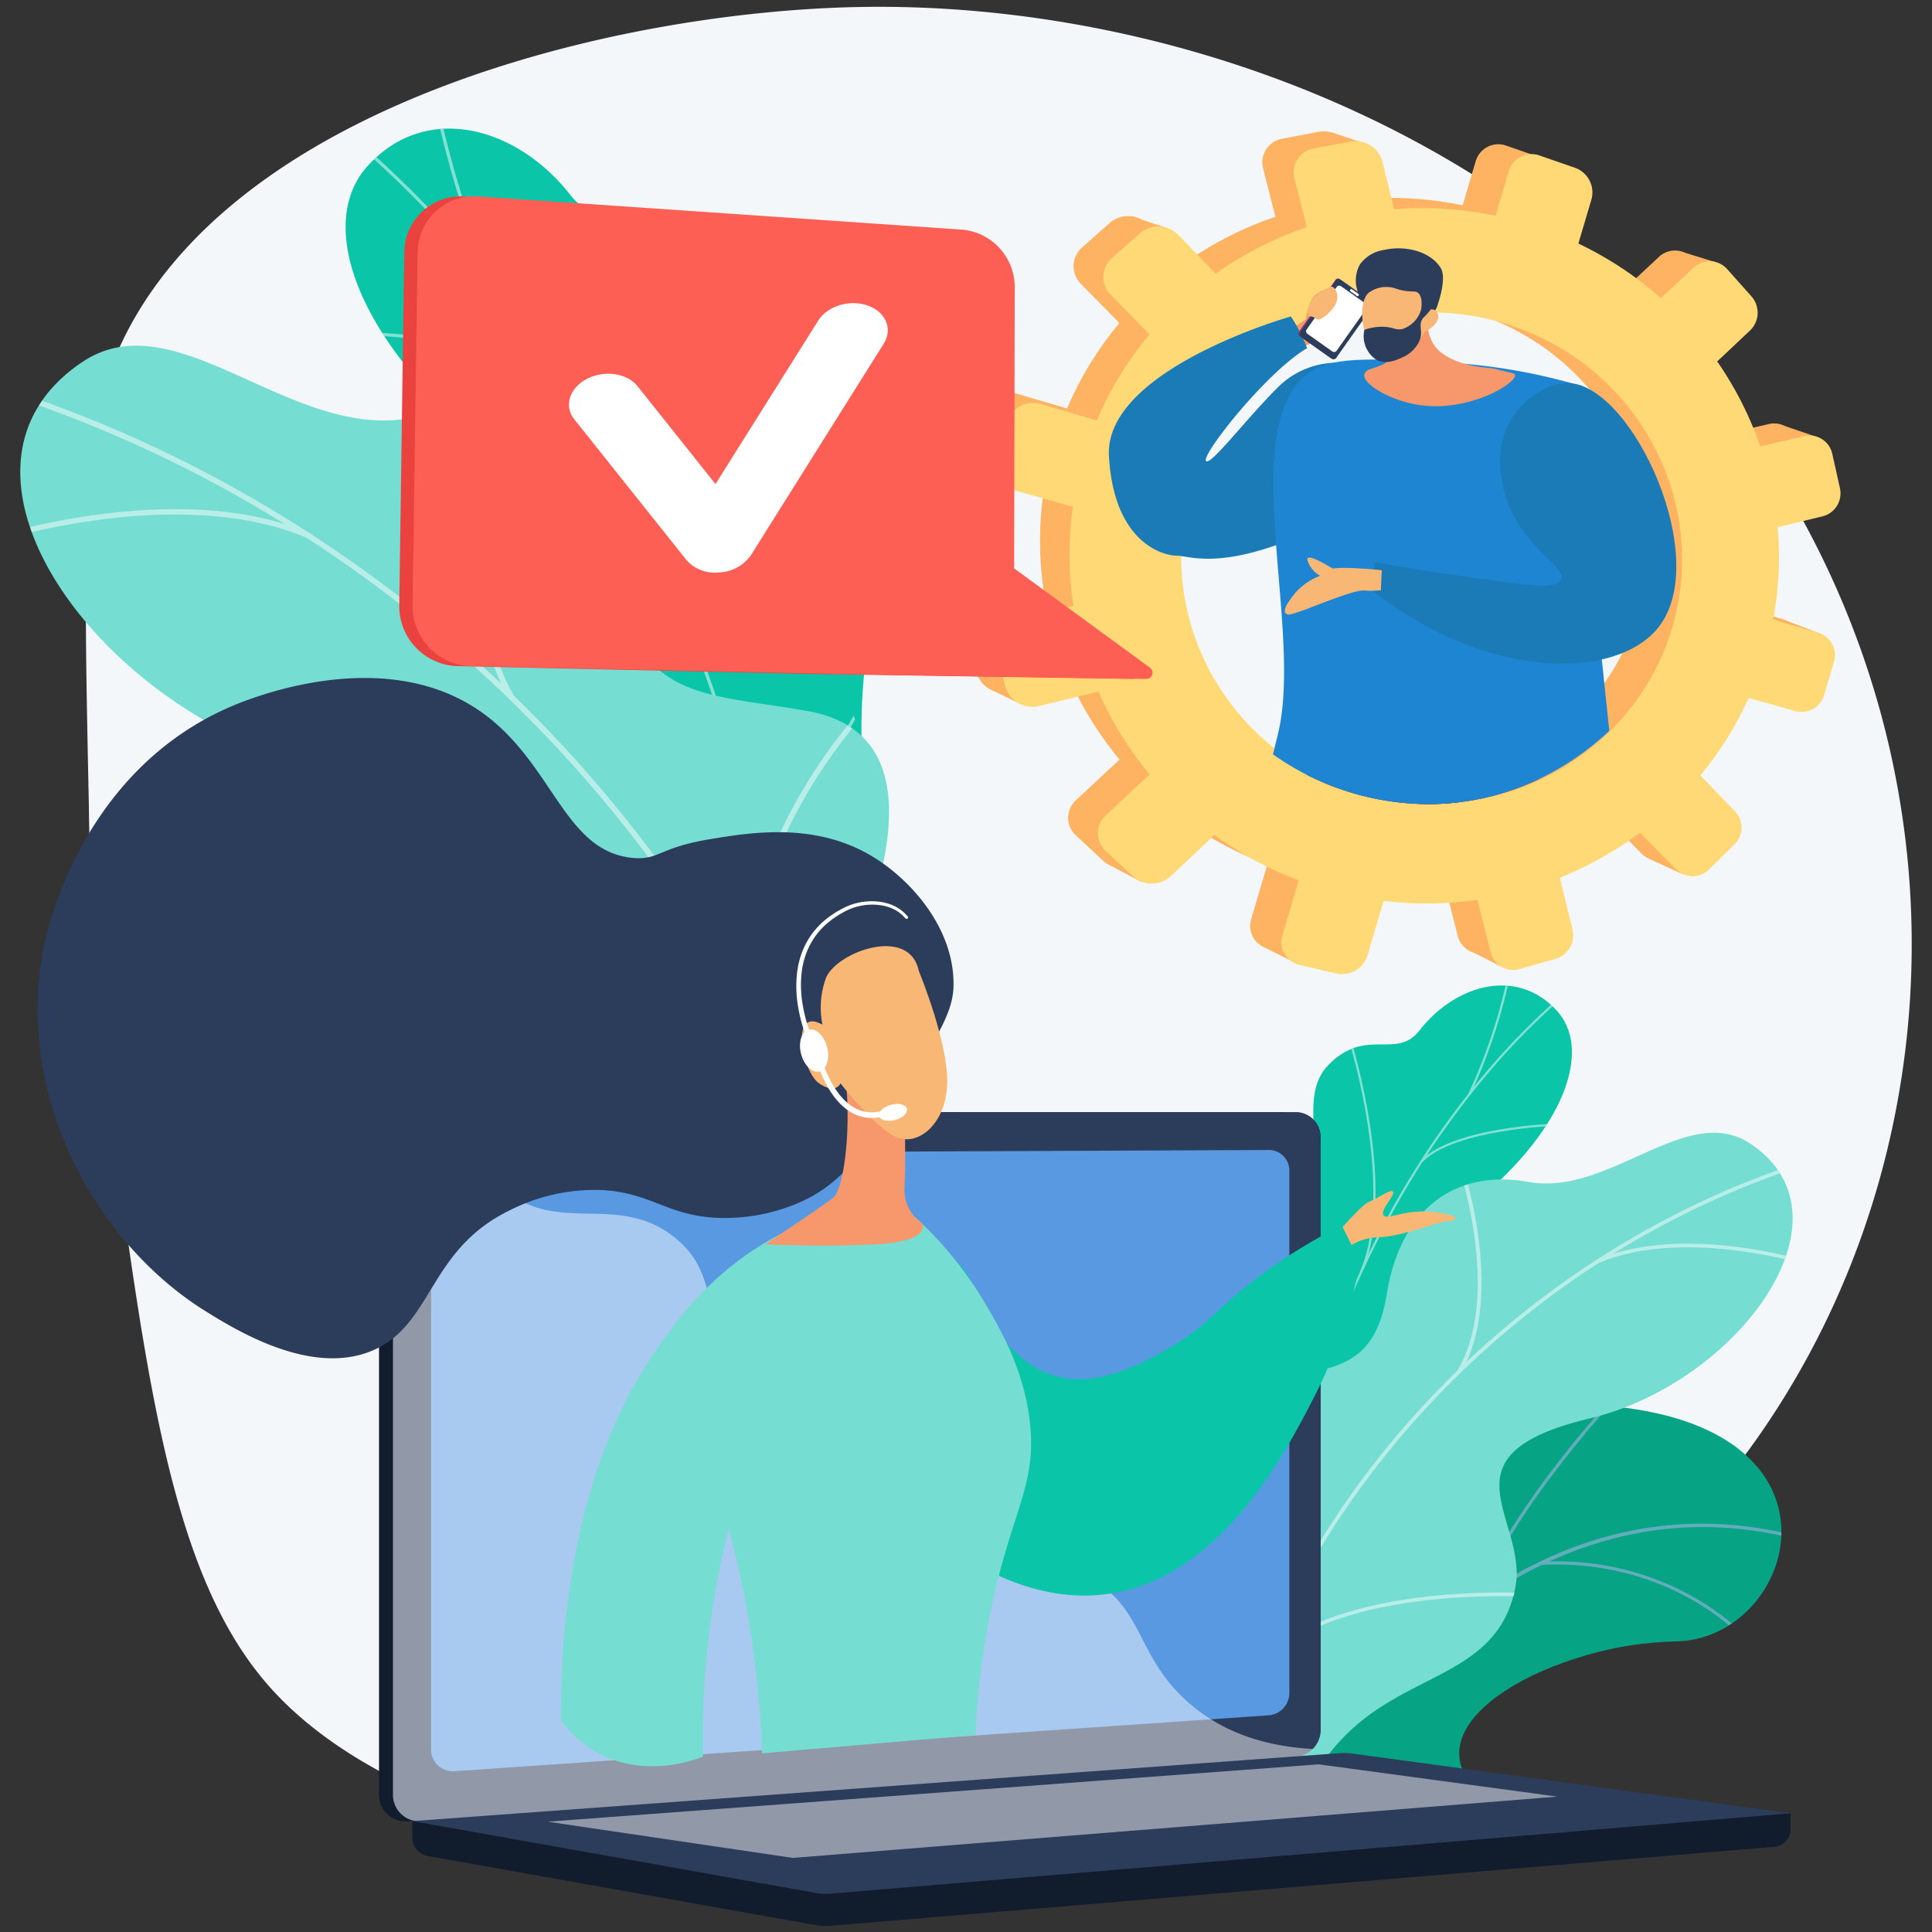 <svg xmlns="http://www.w3.org/2000/svg" xmlns:xlink="http://www.w3.org/1999/xlink" viewBox="0 0 302 302">
  <rect x="0" y="0" width="302" height="302" fill="#333333" stroke="none"/>
  <defs>
    <style>
      .a {
        fill: none;
      }

      .b {
        isolation: isolate;
      }

      .c {
        fill: #f4f7fa;
      }

      .d {
        clip-path: url(#a);
      }

      .e {
        fill: url(#b);
      }

      .f, .v {
        mix-blend-mode: soft-light;
      }

      .f {
        opacity: 0.5;
      }

      .g {
        fill: #beb8f2;
      }

      .h {
        fill: #0ac5a8;
      }

      .i {
        clip-path: url(#c);
      }

      .j {
        fill: #fcfdfe;
      }

      .k {
        fill: #75ddd2;
      }

      .l {
        clip-path: url(#d);
      }

      .m {
        clip-path: url(#e);
      }

      .n {
        clip-path: url(#f);
      }

      .o {
        fill: #07a385;
      }

      .p {
        clip-path: url(#g);
      }

      .q {
        clip-path: url(#h);
      }

      .r {
        fill: #111c2d;
      }

      .s {
        fill: #2c3c5b;
      }

      .t {
        fill: #5899e2;
      }

      .u, .v {
        fill: #fff;
      }

      .v {
        opacity: 0.48;
      }

      .w {
        fill: #f9b776;
      }

      .x {
        fill: #f6986b;
      }

      .y {
        fill: #fdb362;
      }

      .z {
        fill: #fed976;
      }

      .aa {
        clip-path: url(#i);
      }

      .ab {
        fill: #1a7bb7;
      }

      .ac {
        fill: url(#j);
      }

      .ad {
        fill: url(#k);
      }

      .ae {
        fill: url(#l);
      }

      .af {
        fill: url(#m);
      }

      .ag, .ah {
        fill: url(#n);
      }

      .ah {
        mix-blend-mode: multiply;
        opacity: 0.3;
      }

      .ai {
        fill: url(#p);
      }

      .aj {
        fill: #1e85d3;
      }

      .ak {
        fill: #ea433f;
      }

      .al {
        fill: #fe5f55;
      }
    </style>
    <clipPath id="a">
      <path class="a" d="M171.805,277.276l-30.412,16.616s-14.248-12.473-12.811-27.555c2.933-30.772-24.222-31.193-35.57-33.071-17.113-2.832-30.958-12.791-16.543-28.296,14.416-15.505-18.22-33.143-46.517-33.734-18.839-.393-33.83-50.757,17.406-54.385,35.859-2.539,47.982,30.328,58.05,45.47,10.068,15.142,34.43,3.54,36.949,27.381,2.151,20.365-4.373,39.636,11.88,45.565C170.492,241.196,178.515,253.416,171.805,277.276Z"/>
    </clipPath>
    <linearGradient id="b" x1="-2416.282" y1="-215.634" x2="-2485.276" y2="-19.546" gradientTransform="matrix(-0.877, 0.479, 0.479, 0.877, -1995.621, 1477.509)" gradientUnits="userSpaceOnUse">
      <stop offset="0" stop-color="#aa80f9"/>
      <stop offset="0.996" stop-color="#6165d7"/>
    </linearGradient>
    <clipPath id="c">
      <path class="a" d="M113.874,183.474l25.493-4.987s7.653-17.201-1.3-22.232c-8.954-5.031-4.258-21.657-2.856-30.771,3.804-24.73-25.204-23.645-23.044-55.737.575-8.535,4.741-24.691-2.537-31.803-8.292-8.103-15.25-.766-20.479-7.473-8.173-10.482-22.31-14.697-31.596-4.627C48.389,35.782,57.274,56.667,81.713,74.154,97.676,88.571,97.659,92.693,95.645,102.65c-1.411,6.975-9.856,24.95-.113,32.66s17.031,15.91,12.545,23.669C101.249,170.787,113.874,183.474,113.874,183.474Z"/>
    </clipPath>
    <clipPath id="d">
      <path class="a" d="M111.343,197.208l40.917-5.064c1.78-5.778,3.709-16.268-5.126-17.702-12.283-1.994-14.595-21.841-12.038-29.254,3.165-9.176,10.078-30.674-8.853-34.04-15.76-2.803-26.617-1.537-29.585-20.056C93.691,72.573,81.76,62.191,64.014,65.376,45.34,68.727,27.52,46.834,12.93,56.545-12.493,73.466,15.991,111.725,49.829,119.835s16.254,21.416,16.926,36.775c.917,20.968,30.207,13.061,38.895,20.331C112.461,182.639,112.219,191.624,111.343,197.208Z"/>
    </clipPath>
    <clipPath id="e">
      <rect class="a" x="152.871" y="152.078" width="137.409" height="131.898"/>
    </clipPath>
    <clipPath id="f">
      <path class="a" d="M165.81,328.512l20.632,11.272s9.666-8.462,8.691-18.693c-1.99-20.875,16.432-21.161,24.13-22.435,11.609-1.921,21.002-8.677,11.222-19.196-9.779-10.518,12.36-22.484,31.556-22.885,18.785-.392,28.927-34.01-11.808-36.895-24.327-1.722-32.551,20.574-39.381,30.847s-23.357,2.401-25.066,18.575c-1.459,13.815,2.967,26.889-8.06,30.911C166.701,304.035,161.258,312.326,165.81,328.512Z"/>
    </clipPath>
    <clipPath id="g">
      <path class="a" d="M205.11,264.877l-17.294-3.383s-5.192-11.669.882-15.082c6.074-3.413,2.889-14.692,1.937-20.875-2.581-16.777,17.098-16.041,15.633-37.811-.39-5.79-3.216-16.75,1.721-21.575,5.625-5.497,10.346-.52,13.893-5.07,5.545-7.111,15.135-9.97,21.435-3.139,6.218,6.742.19,20.91-16.389,32.773-10.829,9.781-10.818,12.577-9.451,19.332.957,4.732,6.686,16.926.077,22.156s-11.554,10.793-8.51,16.057C213.674,256.27,205.11,264.877,205.11,264.877Z"/>
    </clipPath>
    <clipPath id="h">
      <path class="a" d="M206.827,274.194l-27.758-3.435c-1.207-3.919-2.516-11.036,3.477-12.009,8.333-1.352,9.901-14.817,8.166-19.846-2.147-6.225-6.837-20.809,6.006-23.093,10.691-1.901,18.057-1.043,20.07-13.606,2.013-12.563,10.107-19.606,22.146-17.445,12.668,2.273,24.757-12.579,34.655-5.991,17.247,11.479-2.077,37.434-25.032,42.935s-11.027,14.528-11.483,24.948c-.622,14.225-20.492,8.861-26.386,13.792C206.068,264.311,206.232,270.406,206.827,274.194Z"/>
    </clipPath>
    <clipPath id="i">
      <path class="a" d="M239.417,45.022v-19.276h-71.781V88.097h13.833a42.165,42.165,0,0,0,41.79,37.598c23.211,0,41.724-19.946,41.883-42.007A41.683,41.683,0,0,0,239.417,45.022Z"/>
    </clipPath>
    <linearGradient id="j" x1="-1706.66" y1="-1078.041" x2="-1701.384" y2="-1068.429" gradientTransform="matrix(0, 1, -1, 0, -859.51, 1751.168)" gradientUnits="userSpaceOnUse">
      <stop offset="0" stop-color="#311944"/>
      <stop offset="1" stop-color="#893976"/>
    </linearGradient>
    <linearGradient id="k" x1="4056.663" y1="-683.349" x2="4061.341" y2="-693.033" gradientTransform="matrix(0.993, 0.122, -0.122, 0.993, -3884.746, 407.865)" gradientUnits="userSpaceOnUse">
      <stop offset="0" stop-color="#ffc444"/>
      <stop offset="0.996" stop-color="#f36f56"/>
    </linearGradient>
    <linearGradient id="l" x1="3652.041" y1="-1754.617" x2="3663.371" y2="-1754.617" gradientTransform="matrix(0.964, 0.265, -0.265, 0.964, -3803.027, 943.883)" gradientUnits="userSpaceOnUse">
      <stop offset="0" stop-color="#444b8c"/>
      <stop offset="0.996" stop-color="#26264f"/>
    </linearGradient>
    <linearGradient id="m" x1="3819.119" y1="-1260.421" x2="3823.897" y2="-1270.311" gradientTransform="translate(-3802.75 701.644) rotate(11.414)" xlink:href="#k"/>
    <linearGradient id="n" x1="-11079.536" y1="201.795" x2="-11109.756" y2="133.672" gradientTransform="matrix(-1, 0, 0, 1, -10892.395, 0)" gradientUnits="userSpaceOnUse">
      <stop offset="0" stop-color="#ab316d"/>
      <stop offset="1" stop-color="#792d3d"/>
    </linearGradient>
    <linearGradient id="p" x1="-11027.719" y1="-699.304" x2="-11057.939" y2="-767.426" gradientTransform="matrix(-0.993, -0.122, -0.122, 0.993, -10827.64, -448.555)" xlink:href="#n"/>
  </defs>
  <g class="b">
    <g>
      <path class="c" d="M134.491,1.091C95.793,1.775,35.919,16.489,18.685,54.3c-6.019,13.206-5.612,32.621-4.797,71.45a410.49,410.49,0,0,0,3.426,48.687c5.795,42.875,9.739,72.063,24.669,89.059,37.409,42.586,172.538,41.355,230.242-35.313,31.478-41.823,36.32-101.318,7.538-150.488C248.074,23.561,186.299.176,134.491,1.091Z"/>
      <g>
        <g class="d">
          <path class="e" d="M171.805,277.276l-30.412,16.616s-14.248-12.473-12.811-27.555c2.933-30.772-24.222-31.193-35.57-33.071-17.113-2.832-29.018-12.067-18.898-27.806,11.45-17.808-15.865-33.633-44.161-34.224-27.69-.578-42.64-50.134,17.406-54.385,35.859-2.539,47.982,30.328,58.05,45.47,10.068,15.142,34.43,3.54,36.949,27.381,2.151,20.365-4.373,39.636,11.88,45.565C170.492,241.196,178.515,253.416,171.805,277.276Z"/>
          <g class="f">
            <path class="g" d="M160.185,287.29l-.695.229c-.142-.43-14.514-43.462-41.625-81.824C92.889,170.353,51.676,131.858-2.827,149.166l-.221-.697c24.262-7.705,47.952-5.184,70.412,7.493,17.942,10.127,35.137,26.721,51.108,49.324C145.641,243.737,160.042,286.859,160.185,287.29Z"/>
            <path class="g" d="M76.52,161.664l-.681.269c-8.945-22.648-33.481-48.356-33.728-48.613l.528-.507C42.887,113.071,67.522,138.884,76.52,161.664Z"/>
            <path class="g" d="M61.323,153.628C32.354,151.971,15.691,169.464,15.526,169.641l-.535-.499c.167-.18,17.049-17.922,46.374-16.245Z"/>
            <path class="g" d="M134.222,231.741c-23.717-26.348-68.942-11.279-69.371-11.095l-.331-.651c.403-.22,46.319-15.325,70.246,11.257Z"/>
            <path class="g" d="M127.413,218.806l-.7.213c-6.576-21.644,7.2-46.536,7.34-46.785l.638.358C134.552,172.839,120.928,197.464,127.413,218.806Z"/>
            <path class="g" d="M157.079,280.798c-7.363-11.276-29.281-11.415-29.501-11.415l0-.731c.916,0,22.534.138,30.114,11.747Z"/>
            <path class="g" d="M153.813,270.562l-.692.238c-3.46-10.07,4.857-27.938,7.59-33.809.386-.83.719-1.546.754-1.685l.713.165a17.064,17.064,0,0,1-.803,1.829C158.672,243.104,150.449,260.771,153.813,270.562Z"/>
          </g>
        </g>
        <g>
          <path class="h" d="M108.076,158.98c-3.925,6.788-1.109,13.851,1.729,18.642a7.95,7.95,0,0,1,1.926.45c6.759,1.831,10.033,1.171,16.981,1.924,1.495.162,6.029-.697,7.859-1.167l3.398-.931s7.051-16.611-1.902-21.642-4.258-21.657-2.856-30.771c.861-5.597-.538-8.433-.552-10.54-.146-22.308,6.903-28.545,2.4-35.77-4.972-7.976-14.985-2.658-20.852-11.049-6.625-9.475,1.696-22.616-6.576-30.182a14.688,14.688,0,0,0-5.33-3.44c-5.972-2.094-11.083,1.182-15.149-4.033-8.173-10.482-22.31-14.697-31.596-4.627-9.165,9.938-.28,30.823,24.159,48.31C97.676,88.571,97.659,92.693,95.645,102.65c-1.411,6.975-9.856,24.95-.113,32.66C105.275,143.02,112.563,151.22,108.076,158.98Z"/>
          <g class="i">
            <g class="f">
              <path class="j" d="M125.06,180.109l.513-.038c-.186-2.837-.411-5.695-.669-8.496a277.031,277.031,0,0,0-11.688-58.788A226.246,226.246,0,0,0,94.228,69.319,194.712,194.712,0,0,0,73.435,39.64,161.264,161.264,0,0,0,56.675,22.639C55.674,21.769,54.597,20.933,53.555,20.124c-1.388-1.077-2.824-2.192-4.09-3.393l-.371.338c1.283,1.218,2.728,2.34,4.126,3.425,1.037.805,2.109,1.637,3.1,2.498A160.763,160.763,0,0,1,73.03,39.941,194.248,194.248,0,0,1,93.773,69.55a225.792,225.792,0,0,1,18.95,43.382,276.57,276.57,0,0,1,11.669,58.694C124.65,174.422,124.875,177.276,125.06,180.109Z"/>
              <path class="j" d="M102.346,86.17l.479-.184c-8.095-18.924,2.466-52.852,2.574-53.192l-.494-.126C104.797,33.01,94.187,67.094,102.346,86.17Z"/>
              <path class="j" d="M119.952,141.044l.497-.131c-3.867-13.488-29.946-24.837-30.208-24.95l-.224.434C90.277,116.509,116.145,127.766,119.952,141.044Z"/>
              <path class="j" d="M121.429,148.886l.513-.048c-.798-9.111,3.366-22.03,11.726-36.374.42-.721.42-.721.414-.812l-.513.042.257-.021-.244-.069c-.022.051-.181.323-.365.639C124.809,126.669,120.623,139.683,121.429,148.886Z"/>
              <path class="j" d="M124.642,174.938l.479-.182c-3.941-9.325-19.302-13.566-19.456-13.607l-.153.459C105.665,161.648,120.791,165.826,124.642,174.938Z"/>
              <path class="j" d="M125.834,180.178c2.476-7.846,7.447-15.333,15.195-22.889l-.37-.326c-7.807,7.614-12.818,15.166-15.319,23.089Z"/>
              <path class="j" d="M77.438,45.283l.467-.208c-5.137-10.277-7.944-22.227-8.867-26.153-.223-.951-.303-1.285-.353-1.396l-.476.19c.037.086.164.629.326,1.317C69.462,22.971,72.278,34.959,77.438,45.283Z"/>
              <path class="j" d="M88.478,60.796l.383-.326C81.172,52.635,58.141,51.941,57.164,51.915l-.025.478C57.376,52.399,80.933,53.106,88.478,60.796Z"/>
            </g>
          </g>
        </g>
        <g>
          <path class="k" d="M125.428,232.055c1.729-.426-1.389-9.243,2.371-21.428.94-3.044,4.912-20.004,17.86-21.973q3.77-.573,7.54-1.147c1.514-5.921,1.844-11.782-6.065-13.066-12.283-1.993-14.595-21.84-12.038-29.254,3.165-9.176,10.078-30.674-8.853-34.04-15.76-2.803-26.617-1.537-29.585-20.056C93.691,72.573,81.76,62.191,64.014,65.376,45.34,68.727,27.52,46.834,12.93,56.545c-25.423,16.921,3.062,55.18,36.899,63.29,33.837,8.11,16.254,21.416,16.926,36.774a26.565,26.565,0,0,0,1.358,6.131c5.436,15.484,22.353,16.299,35.735,27.942C122.098,206.562,122.515,232.773,125.428,232.055Z"/>
          <g class="l">
            <g class="f">
              <path class="j" d="M129.939,188.731l.852-.27C111.639,129.808,62.347,81.015,2.15,61.122l-.312.8C61.781,81.731,110.866,130.322,129.939,188.731Z"/>
              <path class="j" d="M116.587,157.674l.887-.106c-2.544-24.127,17.292-45.542,17.493-45.756l-.658-.554C134.106,111.475,114.004,133.167,116.587,157.674Z"/>
              <path class="j" d="M126.103,178.04l.739-.492c-14.539-20.061-61.808-17.496-62.284-17.468l.033.845C65.061,160.898,111.841,158.361,126.103,178.04Z"/>
              <path class="j" d="M79.573,109.177l.779-.431c-10.034-16.827-.649-45.687-.553-45.977l-.849-.235C78.852,62.827,69.353,92.039,79.573,109.177Z"/>
              <path class="j" d="M48.291,84.226l.389-.771c-21.119-9.199-51.264.881-51.567.984l.281.796C-2.307,85.133,27.501,75.17,48.291,84.226Z"/>
            </g>
          </g>
        </g>
      </g>
      <g class="m">
        <g>
          <g class="n">
            <path class="o" d="M165.81,328.512l20.632,11.272s9.666-8.462,8.691-18.693c-1.99-20.875,16.432-21.161,24.13-22.435,11.609-1.921,19.685-8.186,12.82-18.864-7.767-12.081,10.762-22.817,29.958-23.217,18.785-.392,28.927-34.01-11.808-36.895-24.327-1.722-32.551,20.574-39.381,30.847s-23.357,2.401-25.066,18.575c-1.459,13.815,2.967,26.889-8.06,30.911C166.701,304.035,161.258,312.326,165.81,328.512Z"/>
            <g class="f">
              <path class="g" d="M173.693,335.305l.471.156c.096-.292,9.846-29.484,28.238-55.509,16.943-23.976,44.902-50.091,81.876-38.349l.15-.473c-16.459-5.227-32.53-3.517-47.767,5.083-12.171,6.87-23.836,18.128-34.671,33.461C183.559,305.759,173.79,335.013,173.693,335.305Z"/>
              <path class="g" d="M230.451,250.082l.462.182c6.069-15.364,22.713-32.804,22.881-32.979l-.358-.344C253.267,217.117,236.555,234.628,230.451,250.082Z"/>
              <path class="g" d="M240.76,244.63c19.653-1.124,30.957,10.743,31.069,10.863l.363-.338c-.113-.122-11.566-12.158-31.46-11.02Z"/>
              <path class="g" d="M191.306,297.621c16.089-17.874,46.77-7.652,47.061-7.527l.225-.442c-.274-.149-31.422-10.396-47.654,7.637Z"/>
              <path class="g" d="M195.925,288.846l.475.144c4.461-14.683-4.884-31.57-4.979-31.738l-.433.243C191.082,257.663,200.325,274.368,195.925,288.846Z"/>
              <path class="g" d="M178.016,323.957l.469.161c2.347-6.832-3.295-18.953-5.149-22.936-.262-.563-.488-1.049-.511-1.143l-.484.112a11.576,11.576,0,0,0,.545,1.241C174.719,305.33,180.298,317.315,178.016,323.957Z"/>
            </g>
          </g>
          <g>
            <path class="h" d="M209.043,248.261c2.663,4.605.752,9.396-1.173,12.647a5.394,5.394,0,0,0-1.306.305c-4.586,1.242-6.806.795-11.52,1.305a24.813,24.813,0,0,1-5.332-.792l-2.305-.631s-4.784-11.269,1.29-14.682,2.889-14.692,1.937-20.875c-.584-3.797.365-5.721.374-7.15.099-15.133-4.683-19.364-1.628-24.266,3.373-5.411,10.166-1.803,14.146-7.496,4.494-6.428-1.151-15.343,4.461-20.475a9.964,9.964,0,0,1,3.616-2.333c4.051-1.421,7.519.802,10.277-2.736,5.545-7.111,15.135-9.97,21.435-3.139,6.218,6.742.19,20.91-16.389,32.773-10.829,9.781-10.818,12.577-9.451,19.332.957,4.732,6.686,16.926.077,22.156C210.944,237.434,205.999,242.996,209.043,248.261Z"/>
            <g class="p">
              <g class="f">
                <path class="j" d="M197.521,262.595l-.348-.026c.126-1.925.279-3.864.454-5.763a187.936,187.936,0,0,1,7.929-39.881,153.483,153.483,0,0,1,12.881-29.489A132.092,132.092,0,0,1,232.543,167.301a109.403,109.403,0,0,1,11.37-11.533c.679-.59,1.41-1.157,2.117-1.706.942-.731,1.916-1.487,2.774-2.302l.252.229c-.871.826-1.851,1.587-2.799,2.323-.703.546-1.431,1.11-2.103,1.694a109.059,109.059,0,0,0-11.336,11.499,131.776,131.776,0,0,0-14.072,20.086,153.177,153.177,0,0,0-12.856,29.43,187.624,187.624,0,0,0-7.916,39.817C197.8,258.736,197.647,260.673,197.521,262.595Z"/>
                <path class="j" d="M212.93,198.867l-.325-.125c5.491-12.838-1.673-35.854-1.746-36.085l.335-.086C211.267,162.804,218.466,185.926,212.93,198.867Z"/>
                <path class="j" d="M200.987,236.093l-.337-.089c2.624-9.15,20.315-16.849,20.493-16.926l.152.295C221.118,219.449,203.569,227.085,200.987,236.093Z"/>
                <path class="j" d="M199.984,241.413l-.348-.033c.542-6.181-2.283-14.945-7.955-24.676-.285-.489-.285-.489-.281-.551l.348.029-.174-.014.165-.047c.015.035.123.219.248.433C197.692,226.341,200.531,235.169,199.984,241.413Z"/>
                <path class="j" d="M197.805,259.086l-.325-.123c2.674-6.326,13.094-9.203,13.199-9.231l.104.311C210.679,250.071,200.417,252.905,197.805,259.086Z"/>
                <path class="j" d="M196.996,262.641c-1.68-5.323-5.052-10.402-10.308-15.528l.251-.221c5.297,5.165,8.696,10.289,10.392,15.663Z"/>
                <path class="j" d="M229.827,171.129l-.317-.141A85.041,85.041,0,0,0,235.526,153.246c.152-.645.206-.872.239-.947l.323.129c-.025.058-.111.427-.221.893A85.333,85.333,0,0,1,229.827,171.129Z"/>
                <path class="j" d="M222.338,181.654l-.26-.221c5.216-5.316,20.841-5.787,21.504-5.804l.017.324C243.438,175.957,227.457,176.437,222.338,181.654Z"/>
              </g>
            </g>
          </g>
          <g>
            <path class="k" d="M197.272,297.835c-1.173-.289.942-6.27-1.609-14.537-.637-2.065-3.333-13.571-12.116-14.906q-2.558-.389-5.115-.778c-1.027-4.017-1.251-7.993,4.115-8.864,8.333-1.352,9.901-14.816,8.166-19.846-2.147-6.225-6.837-20.809,6.006-23.093,10.691-1.901,18.057-1.043,20.07-13.606,2.013-12.563,10.107-19.606,22.146-17.446,12.668,2.273,24.757-12.578,34.655-5.991,17.247,11.479-2.077,37.434-25.032,42.936-22.955,5.502-11.027,14.528-11.483,24.947a18.022,18.022,0,0,1-.921,4.159c-3.688,10.505-15.164,11.057-24.242,18.956C199.531,280.54,199.248,298.321,197.272,297.835Z"/>
            <g class="q">
              <g class="f">
                <path class="j" d="M194.212,268.444l-.578-.183c12.992-39.79,46.432-72.891,87.269-86.386l.212.543C240.45,195.856,207.15,228.819,194.212,268.444Z"/>
                <path class="j" d="M203.269,247.375l-.602-.072c1.726-16.368-11.731-30.895-11.867-31.04l.447-.376C191.385,216.033,205.022,230.749,203.269,247.375Z"/>
                <path class="j" d="M196.814,261.191l-.501-.334c9.863-13.609,41.93-11.869,42.253-11.85l-.022.573C238.224,249.562,206.489,247.841,196.814,261.191Z"/>
                <path class="j" d="M228.379,214.474l-.528-.293c6.807-11.415.44-30.994.375-31.19l.576-.16C228.868,183.031,235.312,202.848,228.379,214.474Z"/>
                <path class="j" d="M249.601,197.548l-.264-.523c14.327-6.241,34.777.598,34.983.668l-.191.54C283.926,198.163,263.705,191.405,249.601,197.548Z"/>
              </g>
            </g>
          </g>
        </g>
      </g>
      <g>
        <g>
          <path class="r" d="M279.892,283.443,64.461,281.581V287.091a2.926,2.926,0,0,0,2.212,2.994l60.917,10.85a8.436,8.436,0,0,0,2.186.102l147.774-12.37a2.787,2.787,0,0,0,2.341-2.922Z"/>
          <g>
            <path class="r" d="M200.613,274.614,63.689,284.693a4.15,4.15,0,0,1-4.442-4.281V178.449a4.53,4.53,0,0,1,4.442-4.608H200.613a3.932,3.932,0,0,1,3.651,4.166v92.173A4.3,4.3,0,0,1,200.613,274.614Z"/>
            <path class="s" d="M202.796,274.614,65.872,284.693A4.15,4.15,0,0,1,61.43,280.412V178.449a4.53,4.53,0,0,1,4.442-4.608H202.796a3.932,3.932,0,0,1,3.651,4.166v92.173A4.3,4.3,0,0,1,202.796,274.614Z"/>
            <path class="t" d="M198.53,268.115l-127.53,8.755a3.402,3.402,0,0,1-3.614-3.514V184.088a3.711,3.711,0,0,1,3.614-3.778l127.53-.55a3.222,3.222,0,0,1,3.012,3.413v81.308A3.52,3.52,0,0,1,198.53,268.115Z"/>
            <path class="u" d="M139.17,176.63a1.583,1.583,0,1,1-1.575-1.714A1.656,1.656,0,0,1,139.17,176.63Z"/>
            <path class="v" d="M65.872,284.693l136.231-10.029.693-.051a3.675,3.675,0,0,0,2.412-1.221c-9.803-.536-15.892-4.015-19.82-7.61-7.888-7.219-6.52-14.338-15.026-19.084-10.61-5.92-18.952,1.581-27.003-5.82-4.881-4.487-2.485-7.833-8.491-14.539-6.652-7.427-10.983-4.93-17.668-11.615-8.453-8.452-4.225-15.028-11.506-21.096-8.833-7.362-18.359-.548-26.768-7.608-3.627-3.045-5.617-7.472-6.656-12.18H65.872A4.53,4.53,0,0,0,61.43,178.449V280.412A4.15,4.15,0,0,0,65.872,284.693Z"/>
          </g>
          <path class="s" d="M209.247,274.055,64.461,284.664l63.13,11.244a8.439,8.439,0,0,0,2.186.102l150.116-12.566-68.341-9.317A11.059,11.059,0,0,0,209.247,274.055Z"/>
          <polygon class="v" points="85.587 284.755 206.126 275.791 243.432 280.836 123.932 290.418 85.587 284.755"/>
        </g>
        <g>
          <path class="w" d="M209.628,195.94a8.245,8.245,0,0,1,5.823-2.536c3.799-.115,8.975-2.368,11.198-2.567.536-.048.802-.202.848-.398.094-.403-2.374-.991-4.563-1.064-3.881-.129-6.145,1.36-6.668.595-.585-.856,1.92-3.192,1.461-3.715-.356-.405-2.059.896-3.882,1.69-1.294.564-6.356,6.616-6.356,6.616Z"/>
          <path class="h" d="M209.752,191.545l2.825,5.702a75.613,75.613,0,0,1-7.075,20.957c-4.569,8.913-14.984,29.231-33.321,31.074-13.985,1.406-25.717-8.607-30.159-12.439-4.107-3.544-7.792-6.669-9.581-11.654-2.822-7.863.027-17.558,6.862-26.688a7.117,7.117,0,0,1,12.356,1.724c3.138,8.283,8.43,14.036,14.509,15.161,6.836,1.264,14.448-3.367,17.688-5.333,4.818-2.925,6.046-5.174,12.039-9.808A83.681,83.681,0,0,1,209.752,191.545Z"/>
          <path class="k" d="M87.728,268.993c-.111-5.417-.401-35.306,14.07-56.8,3.317-4.927,9.186-13.644,20.453-19.411a48.215,48.215,0,0,1,11.073-4.038q4.82.717,9.64,1.433a58.634,58.634,0,0,1,10.943,13.418c2.336,3.938,6.202,10.456,7.097,18.87,1.043,9.805-2.854,13.67-6.055,28.941a121.316,121.316,0,0,0-2.475,19.802q-16.675,1.433-33.351,2.866a156.671,156.671,0,0,0-1.563-17.457,156.666,156.666,0,0,0-3.648-17.718,135.008,135.008,0,0,0-4.039,35.696c-1.351.532-8.955,3.382-16.284-.521A17.774,17.774,0,0,1,87.728,268.993Z"/>
          <path class="s" d="M141.182,170.427c5.169-8.06,7.754-12.09,7.864-16.193.24-8.966-6.604-16.787-12.938-20.512-8.89-5.227-18.823-3.588-25.109-2.55-8.077,1.333-7.972,3.303-12.061,2.933-11.301-1.022-12.551-16.107-25.274-23.83-14.038-8.521-32.104-2.046-36.607-.229C13.065,119.725,7.435,145.089,6.902,147.697,1.967,171.861,15.546,194.613,32.01,204.88c4.708,2.936,16.752,10.447,26.43,6.136,9.32-4.151,8.533-15.739,21.369-21.889a29.345,29.345,0,0,1,14.244-3.104c7.924.406,10.385,4.207,18.745,4.363a29.253,29.253,0,0,0,12.866-2.737C132.02,184.574,135.161,179.815,141.182,170.427Z"/>
          <path class="x" d="M141.372,174.242s.271,6.962,0,11.635a6.466,6.466,0,0,0,2.761,5.37s1.624,2.784-7.161,3.249-17.334,0-17.334,0,8.59-5.713,10.552-7.231,3.015-12.869,1.759-20.058Z"/>
          <path class="w" d="M143.621,151.777s4.471,10.781,4.448,17.295-4.578,10.252-8.033,8.644-8.66-8.383-8.66-8.383-.699,1.824-3.349,0-4.618-12.066.535-9.159a13.492,13.492,0,0,1,.455-7.035C130.287,148.975,142.114,144.48,143.621,151.777Z"/>
          <path class="u" d="M136.245,174.75c-6.258,0-8.615-8.968-8.64-9.065a.436.436,0,0,1,.844-.215c.025.098,2.562,9.737,9.181,8.249a.436.436,0,0,1,.191.85A7.196,7.196,0,0,1,136.245,174.75Z"/>
          <ellipse class="u" cx="139.593" cy="173.881" rx="2.251" ry="1.234" transform="translate(-39.266 40.725) rotate(-14.575)"/>
          <ellipse class="u" cx="127.253" cy="164.216" rx="2.103" ry="3.366" transform="translate(-37.231 37.309) rotate(-14.576)"/>
          <path class="u" d="M126.191,162.433l-.151-.363c-.093-.235-.223-.581-.373-1.024a23.963,23.963,0,0,1-.926-3.76,18.561,18.561,0,0,1-.114-5.477,13.109,13.109,0,0,1,.767-3.015,12.029,12.029,0,0,1,3.766-5.134q.313-.244.624-.485.328-.216.652-.43l.323-.212.335-.187q.334-.185.664-.367c.237-.127.448-.214.672-.321.236-.089.468-.191.701-.265a9.536,9.536,0,0,1,1.384-.357,9.647,9.647,0,0,1,2.606-.119,5.466,5.466,0,0,1,.588.073,4.73,4.73,0,0,1,.564.108c.18.047.358.08.525.135q.25.086.486.168a3.89,3.89,0,0,1,.442.192c.139.069.28.123.403.198.242.156.478.281.666.429.186.151.352.285.497.403.135.127.239.247.329.339l.27.286a.232.232,0,0,1-.335.32l-.022-.022-.253-.261c-.084-.083-.18-.194-.306-.31-.134-.106-.289-.229-.462-.366-.175-.135-.394-.246-.618-.389-.114-.069-.246-.116-.375-.179a3.516,3.516,0,0,0-.411-.174q-.22-.073-.453-.151c-.156-.05-.324-.079-.493-.121a4.275,4.275,0,0,0-.522-.094,4.909,4.909,0,0,0-.561-.064,9.115,9.115,0,0,0-2.465.138,8.968,8.968,0,0,0-1.302.35c-.219.072-.425.167-.642.249-.212.103-.452.208-.648.317q-.316.179-.637.361l-.321.183-.308.208q-.309.208-.622.419-.295.234-.592.47a11.392,11.392,0,0,0-3.521,4.902,12.419,12.419,0,0,0-.698,2.871,17.834,17.834,0,0,0,.165,5.259,23.196,23.196,0,0,0,.933,3.626c.149.426.278.757.368.979.093.218.143.334.143.334l.007.016a.407.407,0,1,1-.748.32Z"/>
        </g>
      </g>
      <g>
        <g>
          <g>
            <path class="y" d="M278.734,96.797l-7.064-2.079a52.472,52.472,0,0,0,.678-14.317l6.995-1.693a3.682,3.682,0,0,0,2.662-4.401l-1.172-5.254a3.59,3.59,0,0,0-4.284-2.782l-6.886,1.599a54.121,54.121,0,0,0-6.678-13.175l5.116-4.82a3.824,3.824,0,0,0,.165-5.301L264.583,40.437a3.641,3.641,0,0,0-5.219-.325l-5.106,4.758a55.081,55.081,0,0,0-12.792-8.454l2.025-6.837a4.058,4.058,0,0,0-2.58-4.921L235.491,22.78a3.687,3.687,0,0,0-4.813,2.403l-2.048,6.912a55.742,55.742,0,0,0-15.723-.997l-1.817-7.335a4.287,4.287,0,0,0-4.881-3.17l-5.788,1.089a3.759,3.759,0,0,0-2.969,4.686l1.906,7.519a55.349,55.349,0,0,0-14.124,7.186l-5.722-5.925a4.361,4.361,0,0,0-5.962-.371l-4.456,3.945a3.913,3.913,0,0,0-.058,5.733l5.947,6.043a52.974,52.974,0,0,0-8.18,13.351l-8.536-2.513a4.214,4.214,0,0,0-5.315,2.654l-1.688,5.699a4.142,4.142,0,0,0,3.03,5.062l8.791,2.486a52.459,52.459,0,0,0,.099,15.365l-9.03,2.097a3.948,3.948,0,0,0-3.08,4.861l1.601,5.692a4.328,4.328,0,0,0,5.226,2.858l9.162-2.218a54.385,54.385,0,0,0,7.933,12.841l-6.773,6.311a3.727,3.727,0,0,0-.056,5.526l4.282,3.994a4.329,4.329,0,0,0,5.842-.075l6.746-6.355a55.322,55.322,0,0,0,13.068,7.011l-2.536,8.561a3.626,3.626,0,0,0,2.743,4.583l5.592,1.299a4.129,4.129,0,0,0,4.86-2.774l2.509-8.468a55.695,55.695,0,0,0,14.532-.172l2.081,8.206a3.614,3.614,0,0,0,4.574,2.501l5.361-1.527a3.856,3.856,0,0,0,2.754-4.553l-1.994-8.053a55.234,55.234,0,0,0,12.446-6.975l5.615,5.706a3.624,3.624,0,0,0,5.128-.066l3.855-3.804a3.651,3.651,0,0,0,.159-5.123l-5.406-5.598a52.969,52.969,0,0,0,7.49-12.024l7.277,2.058a3.633,3.633,0,0,0,4.424-2.525l1.516-5.118A3.572,3.572,0,0,0,278.734,96.797ZM209.094,121.995c-21.121-5.414-33.801-26.807-27.638-47.608,6.162-20.801,28.515-32.059,49.256-25.362,20.036,6.47,31.093,27.395,25.305,46.933C250.228,115.497,229.497,127.225,209.094,121.995Z"/>
            <polygon class="y" points="213.18 22.366 208.203 20.703 205.134 24.698 213.18 22.366"/>
            <polygon class="y" points="262.427 39.219 268.208 40.994 266.941 45.272 262.427 39.219"/>
            <polygon class="y" points="278.412 66.398 284.123 68.343 281.719 71.152 278.412 66.398"/>
            <polygon class="y" points="279.216 97.005 284.917 99.197 282.17 101.464 279.216 97.005"/>
            <polygon class="y" points="257.639 134.184 263.064 136.671 265.127 132.253 257.639 134.184"/>
            <polygon class="y" points="229.783 148.629 234.595 151.06 236.113 147.423 229.783 148.629"/>
            <polygon class="y" points="201.68 150.111 197.353 147.949 203.013 143.276 201.68 150.111"/>
            <polygon class="y" points="178.397 137.869 173.405 135.196 178.981 131.441 178.397 137.869"/>
            <polygon class="y" points="176.733 33.763 182.231 35.58 178.836 38.975 176.733 33.763"/>
            <polygon class="y" points="152.8 74.015 157.664 76.274 158.492 71.992 152.8 74.015"/>
            <polygon class="y" points="154.7 107.712 159.431 109.994 160.812 106.819 154.7 107.712"/>
          </g>
          <path class="z" d="M284.303,98.945l-7.122-2.097a52.892,52.892,0,0,0,.683-14.434l7.053-1.707a3.712,3.712,0,0,0,2.684-4.437l-1.182-5.297a3.62,3.62,0,0,0-4.319-2.805l-6.943,1.612a54.566,54.566,0,0,0-6.734-13.283l5.158-4.859a3.855,3.855,0,0,0,.166-5.344l-3.714-4.171a3.671,3.671,0,0,0-5.262-.327L259.622,46.594a55.543,55.543,0,0,0-12.898-8.524l2.042-6.892a4.091,4.091,0,0,0-2.602-4.961l-5.465-1.894a3.718,3.718,0,0,0-4.853,2.422l-2.064,6.968a56.21,56.21,0,0,0-15.853-1.006l-1.832-7.395a4.323,4.323,0,0,0-4.922-3.196l-5.836,1.097a3.79,3.79,0,0,0-2.994,4.724l1.922,7.58a55.805,55.805,0,0,0-14.24,7.244l-5.769-5.974a4.397,4.397,0,0,0-6.012-.374L173.754,40.39a3.945,3.945,0,0,0-.058,5.78l5.996,6.093a53.4,53.4,0,0,0-8.247,13.459l-8.607-2.534a4.248,4.248,0,0,0-5.359,2.675l-1.702,5.745a4.176,4.176,0,0,0,3.055,5.103l8.864,2.506a52.881,52.881,0,0,0,.1,15.491l-9.105,2.114a3.979,3.979,0,0,0-3.106,4.901l1.614,5.739a4.364,4.364,0,0,0,5.269,2.881l9.238-2.236a54.832,54.832,0,0,0,7.999,12.946l-6.829,6.363a3.757,3.757,0,0,0-.056,5.572l4.318,4.027a4.365,4.365,0,0,0,5.891-.076l6.801-6.407a55.786,55.786,0,0,0,13.176,7.069l-2.557,8.631a3.656,3.656,0,0,0,2.766,4.621l5.638,1.31a4.163,4.163,0,0,0,4.9-2.796l2.529-8.537a56.163,56.163,0,0,0,14.653-.173l2.098,8.273a3.644,3.644,0,0,0,4.612,2.522l5.406-1.539a3.888,3.888,0,0,0,2.777-4.59l-2.011-8.119a55.689,55.689,0,0,0,12.549-7.031l5.662,5.753a3.654,3.654,0,0,0,5.17-.066l3.887-3.834a3.681,3.681,0,0,0,.16-5.165l-5.451-5.644a53.393,53.393,0,0,0,7.551-12.122l7.337,2.075a3.663,3.663,0,0,0,4.461-2.546l1.529-5.16A3.601,3.601,0,0,0,284.303,98.945Zm-70.216,25.401c-21.296-5.459-34.082-27.027-27.869-47.998,6.213-20.971,28.75-32.32,49.663-25.567,20.202,6.523,31.352,27.619,25.516,47.317S234.659,129.62,214.087,124.346Z"/>
        </g>
        <g class="aa">
          <g>
            <path class="x" d="M201.951,51.376l2.198-1.499s.292-2.839,1.512-3.814,4.527-2.023,4.899-.431-1.343,6.647-3.439,7.204a18.65,18.65,0,0,0-4.245,1.884Z"/>
            <path class="ab" d="M211.473,56.921a13.137,13.137,0,0,0-11.495,3.401c-5.036,4.932-10.958,12.825-11.486,11.69s9.502-13.871,15.817-17.586a24.722,24.722,0,0,0-2.521-4.962s-29.215,8.252-28.445,21.837,8.502,15.561,10.596,15.561,7.315,2.587,21.961-4.311S211.473,56.921,211.473,56.921Z"/>
            <g>
              <path class="ac" d="M203.752,46.341h9.942a.474.474,0,0,1,.474.474v5.982a.474.474,0,0,1-.474.474h-9.942a.474.474,0,0,1-.474-.474V46.814A.474.474,0,0,1,203.752,46.341Z" transform="translate(47.52 191.437) rotate(-54.723)"/>
              <g>
                <rect class="s" x="203.44" y="46.455" width="10.889" height="6.929" rx="0.474" transform="translate(47.495 191.618) rotate(-54.723)"/>
                <path class="u" d="M204.862,46.968h8.16a.474.474,0,0,1,.474.474V52.236a.474.474,0,0,1-.474.474h-8.16a.474.474,0,0,1-.474-.474V47.442a.474.474,0,0,1,.474-.474Z" transform="translate(47.586 191.63) rotate(-54.723)"/>
                <path class="u" d="M211.682,44.949h.075a.161.161,0,0,1,.161.161v1.263a.161.161,0,0,1-.161.161h-.075a.161.161,0,0,1-.161-.161v-1.263A.161.161,0,0,1,211.682,44.949Z" transform="translate(52.105 192.167) rotate(-54.723)"/>
              </g>
            </g>
            <path class="ad" d="M226.4,220.34l-.428,4.877a2.648,2.648,0,0,0,2.723.336l1.101-4.794Z"/>
            <path class="ae" d="M193.949,220.365a2.409,2.409,0,0,1,.25,2.893c-.597.688-1.496.172-4.044.248-2.729.082-3.442.726-5.296.214-.749-.207-2.072-.709-2.047-1.244.018-.376.691-.571,2.941-1.324a29.194,29.194,0,0,1,3.858-1.241C191.315,219.629,193.026,219.346,193.949,220.365Z"/>
            <path class="af" d="M192.2,215.914l-1.369,4.553a2.648,2.648,0,0,0,2.689.543l2.033-4.419Z"/>
            <path class="ag" d="M204.362,116.191a426.545,426.545,0,0,1-3.746,51.201,426.525,426.525,0,0,1-9.732,49.847q2.62.705,5.239,1.41a44.435,44.435,0,0,0,12.717-19.826c1.674-5.704,1.116-8.635,2.178-15.652,1.691-11.171,5.115-17.024,8.654-26.032a148.221,148.221,0,0,0,8.956-35.855Q216.495,118.738,204.362,116.191Z"/>
            <path class="ah" d="M203.061,189.671c1.753-4.842,3.886-6.333,4.839-11.406.831-4.425-.31-5.862-.346-10.369-.071-8.981,4.39-11.956,5.876-19.356.806-4.011-4.463-14.14-9.296-22.89q.169-4.84.228-9.459,12.133,2.546,24.266,5.093a148.224,148.224,0,0,1-8.956,35.855c-3.539,9.008-6.964,14.861-8.654,26.032-1.062,7.016-.504,9.947-2.178,15.652a44.435,44.435,0,0,1-12.717,19.826l-.495-.133c4.466-5.821,5.853-10.766,6.05-14.674C201.882,199.802,200.871,195.72,203.061,189.671Z"/>
            <path class="ai" d="M221.18,117.989q1.603,29.193,2.614,59.461.75,22.709,1.111,44.838,2.676.33,5.352.661a62.325,62.325,0,0,0,5.582-14.405c1.905-7.638,1.464-12.174,2.299-20.09.937-8.879,2.299-10.813,4.711-22.013,4.895-22.731,7.343-34.096,1.882-41.166C242.959,122.979,237.402,117.221,221.18,117.989Z"/>
            <path class="aj" d="M245.885,59.962a91.782,91.782,0,0,0-19.66-3.283C214.014,55.988,207.906,55.683,204.321,58.49c-11.118,8.707-.582,39.826-4.543,56.178-3.334,13.759-3.456,13.998-3.456,13.998-.788,1.538-2.065,3.675-1.555,6.221a6.879,6.879,0,0,0,3.975,5.012c4.278,1.472,6.731-5.369,13.825-7.431,7.416-2.156,15.713,2.127,26.205,7.543,6.677,3.447,8.957,5.645,11.296,4.554,4.505-2.101,3.268-13.617,2.765-18.319C250.835,107.562,248.586,85.686,245.885,59.962Z"/>
            <g>
              <path class="x" d="M223.147,47.384c-.008.929-.849,5.58,2.265,7.834,3.142,2.275,7.095,2.151,8.273,2.444,2.731.677,3.082.659,3.143.93.294,1.322-7.152,5.828-14.846,4.742-4.708-.664-8.992-3.351-8.729-4.761.265-1.42,3.199-.658,4.601-3.226.975-1.787,1.651-4.323.358-6.424C219.464,46.577,221.896,49.729,223.147,47.384Z"/>
              <g>
                <path class="s" d="M213.183,47.191a5.138,5.138,0,0,1-.601-5.865,5.597,5.597,0,0,1,3.777-2.254c3.055-.731,7.121.092,8.824,2.78,1.009,1.593-.311,5.314-.508,5.978-.223.751-.754,1.063-1.207,1.666-.628.835-1.61,2.161-3.206,4.372a12.857,12.857,0,0,0-.957-2.018,11.359,11.359,0,0,0-1.769-2.293C215.683,47.781,214.442,48.501,213.183,47.191Z"/>
                <path class="w" d="M222.679,51.878a6.973,6.973,0,0,1-5.722,3.812c-3.659.201-5.172-7.878-3.061-9.885a4.616,4.616,0,0,1,3.528-.894c.769.119,1.059.398,2.319.568,1.163.157,1.466-.006,1.841.239.469.307.887,1.148.462,3.614a1.99,1.99,0,0,1,2.03-.947,1.251,1.251,0,0,1,.54.413C225.237,49.665,224.53,50.956,222.679,51.878Z"/>
                <path class="s" d="M221.69,45.21c-.159.152.455.741.606,1.66a4.477,4.477,0,0,1-3.095,4.565c-1.083.24-1.463-.384-3.298-.357a8.359,8.359,0,0,0-2.624.471,4.398,4.398,0,0,0,1.865,4.687c1.535.81,3.273-.003,3.999-.343a5.233,5.233,0,0,0,2.713-2.542c.697-1.656-.283-2.486.604-3.656a8.49,8.49,0,0,0,1.621-2.002,5.106,5.106,0,0,0,.285-.734C223.31,46.078,221.921,44.99,221.69,45.21Z"/>
              </g>
            </g>
            <path class="ab" d="M236.415,65.242c1.865-2.828,5.575-5.604,8.987-5.357,9.964.719,22.247,27.561,13.825,38.193-6.429,8.116-26.289,8.51-44.414-5.53V87.881c8.919,1.56,16.313,2.596,21.775,3.284,3.406.429,6.8.816,7.431-.518.956-2.019-5.867-4.906-8.468-12.443C235.193,77.164,232.912,70.556,236.415,65.242Z"/>
            <path class="w" d="M208.362,88.874c-.081.013-4.577-2.885-3.94-1.174a4.201,4.201,0,0,0,1.94,2.308,9.678,9.678,0,0,0-3.963,2.759c-1.592,1.963-2.043,3.131-1.008,3.29s9.583-3.825,11.783-3.756a14.97,14.97,0,0,0,2.678-.038l.133-3.131S210.398,88.535,208.362,88.874Z"/>
            <path class="w" d="M204.585,49.439a1.686,1.686,0,0,1,1.167.424c.389.446,2.29-.864,3.019-2.327s-.169-2.998-.818-2.678-3.952,1.533-3.477,4.426Z"/>
          </g>
        </g>
      </g>
      <g>
        <path class="ak" d="M177.386,106.092a.893.893,0,0,1-.242.029l-29.168-.446-12.023-.187-9.882-.15L71.704,104.131a9.384,9.384,0,0,1-9.295-9.432l.787-55.32a8.84,8.84,0,0,1,8.841-8.691c.212-.008.425.039.641.051l.662.076h.008l74.841,5.117a9.001,9.001,0,0,1,8.346,9.049l-.096,43.878,21.222,15.507A.979.979,0,0,1,177.386,106.092Z"/>
        <path class="al" d="M179.743,104.358,158.522,88.848l.097-43.89a9.029,9.029,0,0,0-8.348-9.072L74.761,30.697a8.859,8.859,0,0,0-9.481,8.679L64.492,94.698a9.38,9.38,0,0,0,9.294,9.433L138.035,105.49l12.023.185,29.169.448A.973.973,0,0,0,179.743,104.358Z"/>
        <path class="u" d="M112.258,89.498a5.917,5.917,0,0,1-4.942-1.942L89.767,65.536c-1.645-2.063-.759-4.89,1.978-6.312,2.735-1.422,6.284-.902,7.926,1.16l12.171,15.285,16.059-25.556c1.441-2.294,4.904-3.346,7.732-2.351,2.828.994,3.953,3.658,2.513,5.95L117.394,86.765a6.415,6.415,0,0,1-4.933,2.719Q112.359,89.493,112.258,89.498Z"/>
      </g>
    </g>
  </g>
</svg>
